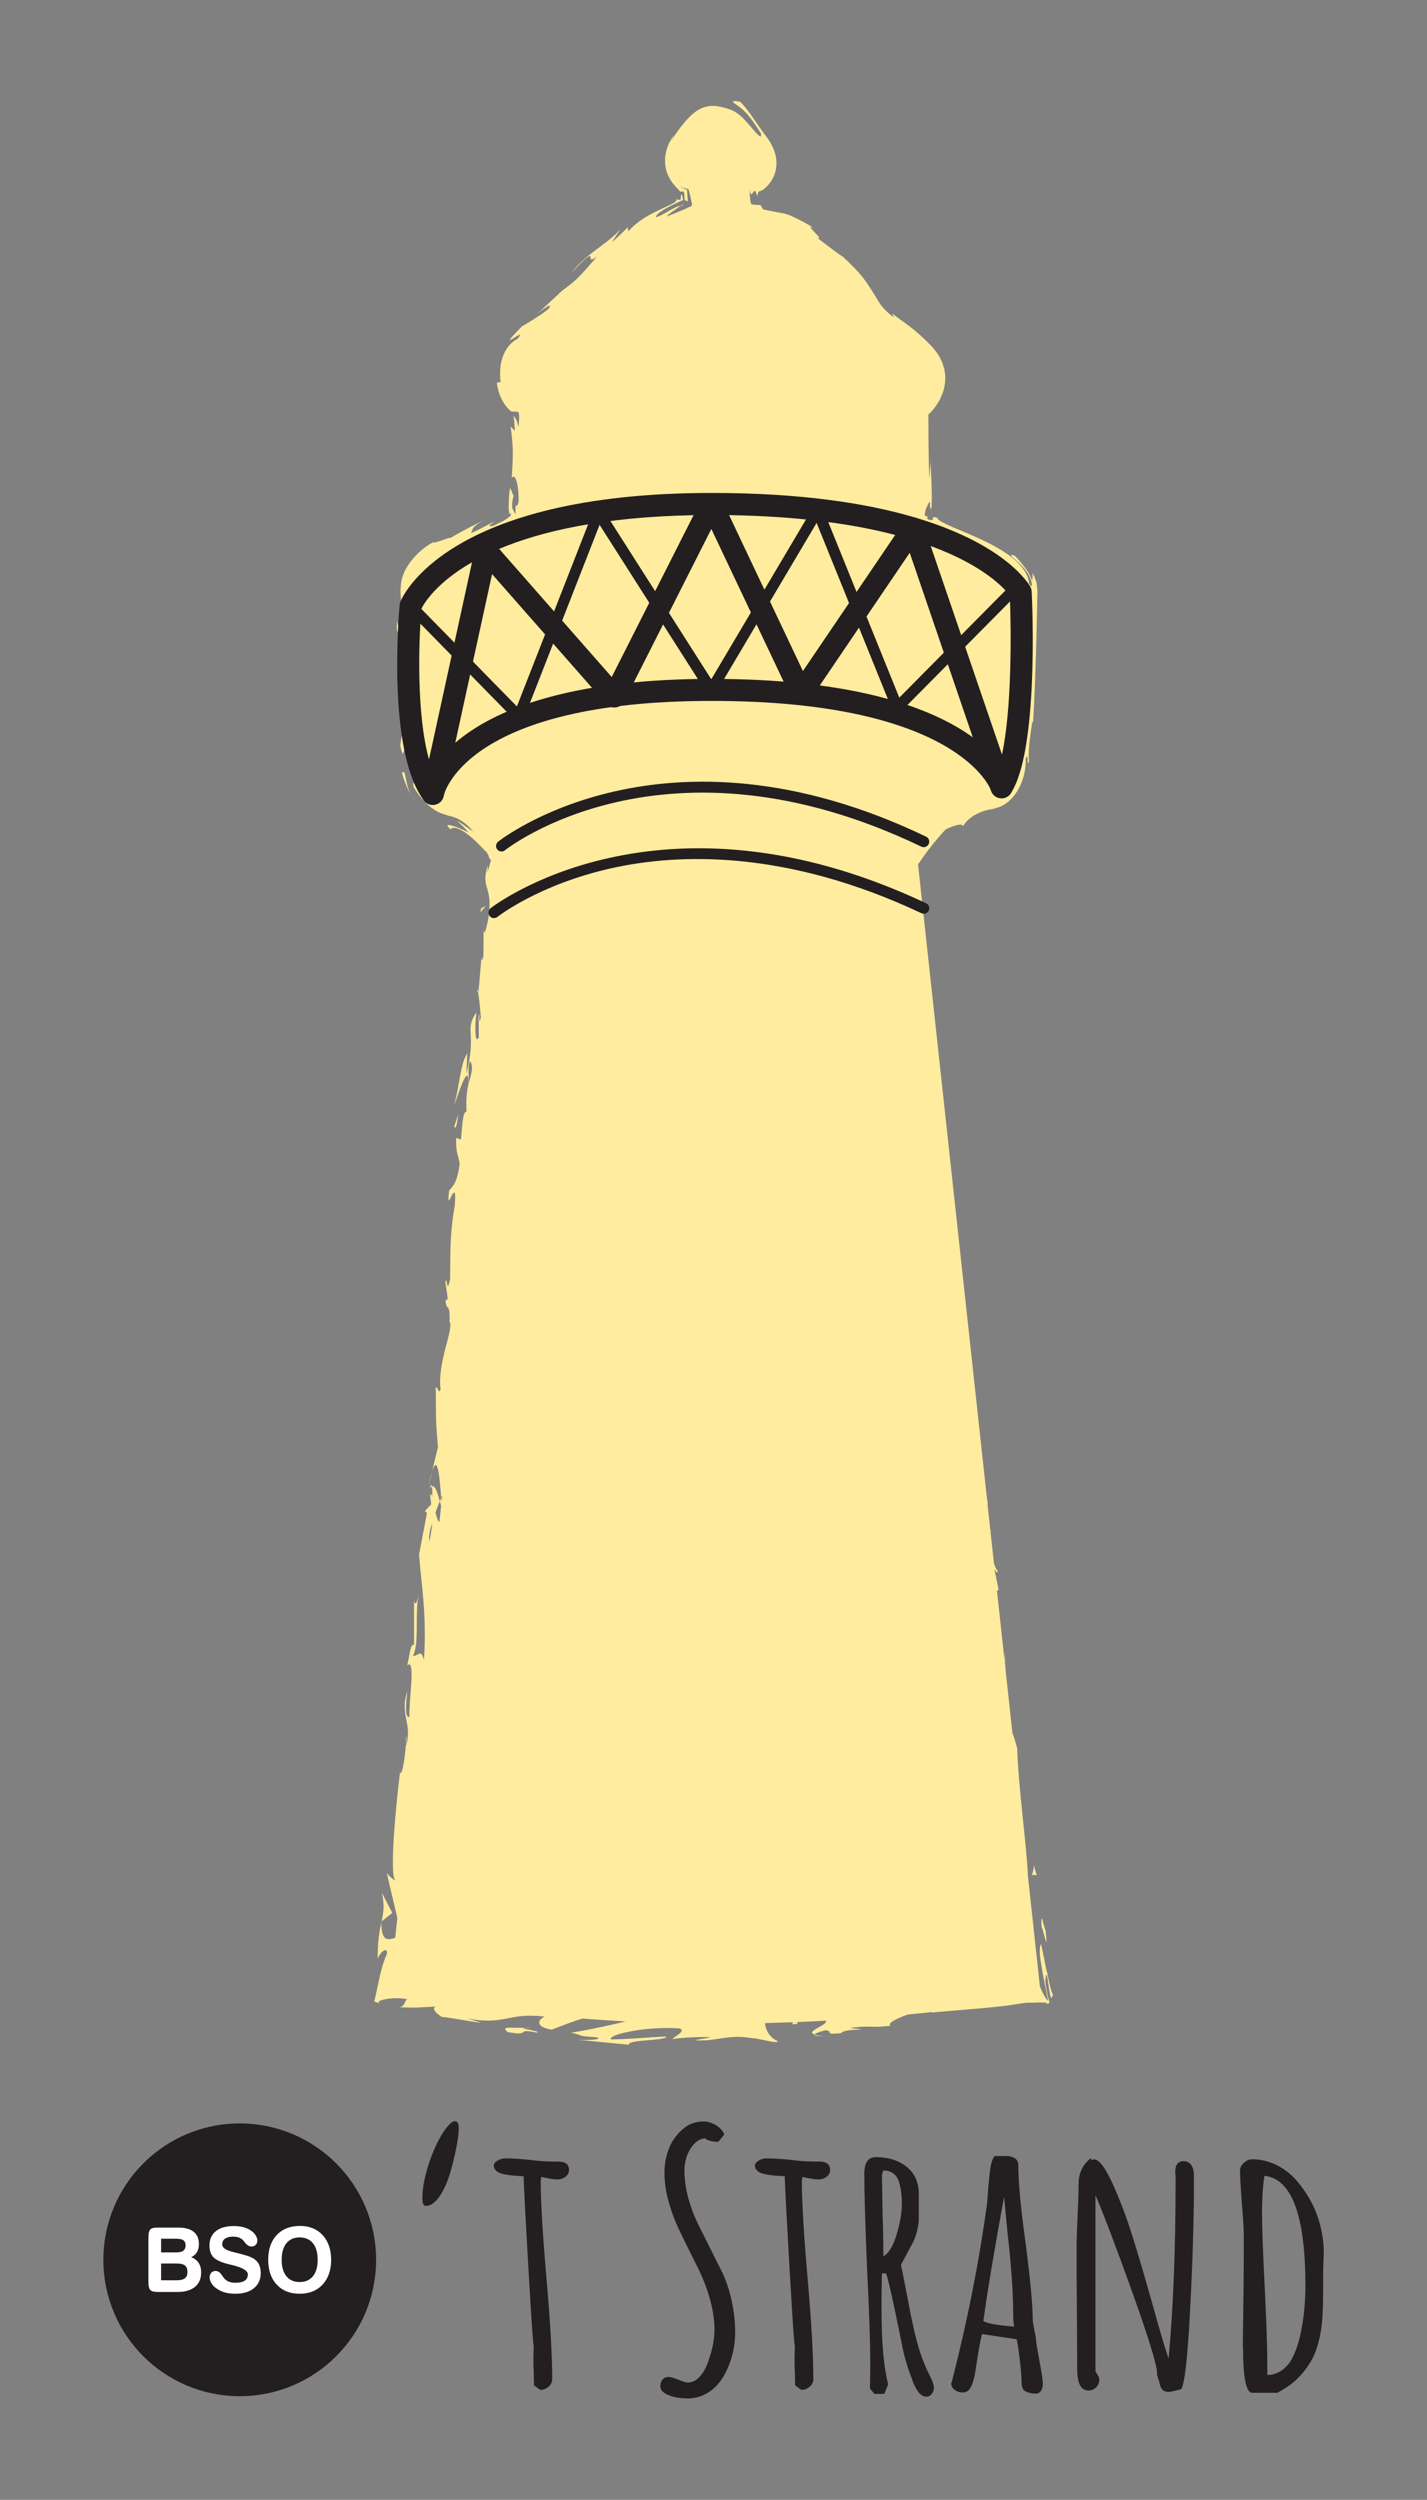 <?xml version="1.0" encoding="UTF-8"?>
<svg xmlns="http://www.w3.org/2000/svg" id="Layer_1" viewBox="0 0 183.45 321.31">
  <rect x="0" y="0" width="183.45" height="321.31" fill="#808080" stroke="none"/>
  <defs>
    <style>.cls-1{fill:#231f20;}.cls-1,.cls-2,.cls-3{stroke-width:0px;}.cls-2{fill:#fff;}.cls-3{fill:#ffec9e;}</style>
  </defs>
  <path class="cls-3" d="m62.2,119.45v-1.11c-.02.52-.01.86,0,1.11Z"></path>
  <path class="cls-3" d="m61.33,127.37l.17.21c-.07-.38-.13-.54-.17-.21Z"></path>
  <path class="cls-3" d="m55.56,189.13c-.15.46-.31,1.13-.5,2.07l.5-2.07Z"></path>
  <path class="cls-3" d="m51.43,81.17l-.41-1.3c-.05,2.02.2,1.14.41,1.3Z"></path>
  <path class="cls-3" d="m119.64,65.51s-.03.1-.05.15c.06,0,.06-.07.05-.15Z"></path>
  <path class="cls-3" d="m119.9,258.68s-.05,0-.09,0c.31.05.26.04.09,0Z"></path>
  <path class="cls-3" d="m87.44,26.5c.05,0,.11-.01.16-.02.5-.39.25-.26-.16.02Z"></path>
  <path class="cls-3" d="m49.02,246.99s0,.08,0,.12c0-.05.02-.11.03-.15l-.04.03Z"></path>
  <path class="cls-3" d="m49.09,243.27c.37,1.63.21,2.51-.03,3.69l1.37-1.09-1.34-2.6Z"></path>
  <path class="cls-3" d="m134.56,253.42c-.12-.59-.25-1.24-.37-1.87-.12-.59-.24-1.17-.35-1.66-.27.34-.18,1.48.04,2.78.23,1.37.61,3.21.87,4.5-.31-.23-.68-.95-1.06-1.82l-1.56-14.38c-.09-3.26-1.24-11.45-1.36-16.24-.2-.66-.44-1.67-.61-1.92l-2-18.42c.08.05.15.05.22-.04l-.48-2.34-.03-.28c.12.07.36.81.38.12-.14-.05-.31-.39-.47-.91l-.43-3.93c0-.06,0-.12.01-.19-.02-.06-.03-.11-.05-.17l-.35-3.21c0-.11,0-.26,0-.45-.06-.21-.08-.43-.11-.65l-8.83-81.24c.83-1.23,2.07-2.92,3.55-4.49,1-.48,2.07-.86,2.24-.43.64-1.11,2.14-1.96,3.77-2.19.35-.08.7-.19,1.04-.32.34-.16.67-.35.96-.6.32-.23.56-.54.82-.84.22-.32.44-.61.59-.92.65-1.23.91-2.52.86-3.79.41-.99.11.95.44.44-.14-1.29.04-2.7.43-5.29l.08.3c.23-3.67.28-6.25.38-8.94.04-1.34.07-2.71.11-4.25.02-.76.03-1.56.05-2.42,0-.21.01-.43.02-.65,0-.21,0-.62,0-.93-.07-.34-.05-.73-.17-1.08-.12-.35-.24-.72-.45-1.05.03.33,0,.67-.05.99-.42-1.16-.99-1.76-1.33-2.2-.34-.39-.56-.69-.91-1.01-.58-.21-.57-.09-.29.18.29.28.81.67,1.39,1.33.61.64.99,1.47,1.08,1.96.07.24,0,.41-.04.44-.07.03-.11-.09-.31-.34-.01-.19-.03-.43-.11-.69-.1-.25-.21-.54-.39-.83-.19-.27-.42-.62-.66-.87-.24-.24-.5-.53-.78-.75-1.13-.95-2.54-1.73-3.94-2.4-1.4-.66-2.79-1.22-3.91-1.7-1.08-.48-2.08-.95-1.98-1.2-.6-.19-.59-.04-.6.1.02.15.03.29-.65.09-.02-.06-.03-.11-.04-.17,0-.06-.03-.09.04-.2-.13-.01-.25-.05-.38-.11.03-.51.14-.89.27-1.11.13-.35.29-.66.41-.67,0,.11,0,.23,0,.37,0,.07,0,.14.01.22,0,.07.01.07.02.11.02.11.05.22.07.3.04-.11.07-.22.1-.33,0,0,0-.09.01-.18v-.26c.01-.17.02-.35.02-.53,0-.71-.02-1.46-.04-2.17-.05-1.21-.12-2.28-.11-2.8l-.17,2.34c-.05-1.32-.08-2.7-.1-4.1,0-1.26-.02-2.54-.02-3.84.02-.13-.05-.31.05-.4.11-.09.21-.18.3-.28l.05-.05.18-.21c.12-.14.23-.3.34-.44.22-.31.45-.67.63-1.06.38-.77.61-1.62.62-2.47.03-.43-.06-.85-.12-1.27-.13-.4-.22-.82-.43-1.19-.19-.38-.39-.75-.65-1.07l-.38-.48c-.13-.16-.21-.23-.32-.34-.8-.84-1.67-1.63-2.54-2.3-.87-.67-1.69-1.22-2.36-1.74.06.16.12.32.2.48-.98-.72-1.49-1.32-1.86-1.87-.09-.14-.17-.27-.25-.4-.09-.15-.18-.3-.27-.44-.17-.28-.33-.53-.49-.8-.66-1.01-1.33-2.14-3.61-4.21l.2.12c-1.05-.69-2.33-1.68-3.66-2.69.69.37.2-.19-.27-.68-.47-.49-.9-.96.02-.48-2.66-1.56-3.4-1.76-3.89-1.91-.25-.05-.45-.07-.83-.14-.37-.07-.91-.19-1.88-.38-.14-.2-.26-.39-.35-.56-.44-.03-.83-.02-1.18-.11-.09-.17-.16-.38-.21-1.37,0-.11-.02-.33-.03-.58.06.42.12.6.19.62.03.06.06.06.09.02.1-.05.2-.31.31-.38.11-.07.23.06.37.57,0,0,.02.04.03.07l.02-.06c.03-.12.05-.23.08-.34l.03-.16s.11-.04.16-.06c.24-.07.44-.17.59-.29.67-.55,1.22-1.33,1.45-2.22.22-.87.16-1.72-.04-2.36-.19-.65-.46-1.17-.74-1.6l-.21-.32-.18-.24c-.12-.16-.23-.31-.34-.46-.22-.31-.43-.61-.64-.89-.23-.34-.45-.67-.67-.98-.52-.75-1.03-1.47-1.7-2.14-1.04-.22-1.08,0-.68.25.41.26,1.19.82,1.82,1.62.32.39.63.82.84,1.14.2.31.38.59.53.81.27.43.37.62.11.31.21.66-.25.26-.92-.52-.32-.36-.78-.93-1.26-1.42-.48-.5-1.03-.89-1.54-1.12-.52-.21-1.04-.35-1.62-.46-.58-.11-1.26-.14-2,.12-.73.25-1.53.84-2.31,1.77-.37.43-.64.76-.96,1.21-.32.46-.59.81-1,1.61.31-.57.28-.69.54-1.09-.24.26-.53.75-.76,1.22-.1.27-.2.55-.29.83-.07.3-.12.63-.16.95-.02.69.04,1.45.36,2.16.3.71.76,1.31,1.29,1.81.1.12.2.23.29.35.08-.01.16-.01.24-.01.07,0,.19-.01.22.03.02.05.04.1.05.15.03.11.04.23.04.35,0,.21,0,.4.06.56.05.05.16.06.39.18-.02-.06-.04-.51-.07-.84l-.03-.42v-.21c-.02-.07-.14-.06-.19-.09-.26-.1-.5-.22-.7-.38-.11-.08-.18-.17-.28-.25.1.08.18.16.28.24.22.14.5.24.82.31.07.03.2.01.23.07l.06.2c.04.14.08.29.12.44.07.29.13.59.2.9.03.23.27.61-.25.73-.35.19-.77.35-1.21.55-.54.22-1.11.45-1.73.7.12-.14.43-.43.83-.7.18-.13.46-.31.59-.41.13-.1.26-.21.37-.28-.24.04-.37.08-.61.19-.28.13-.56.28-.83.43-.54.33-1.08.64-1.72.86-.03-.4,1.03-1.08,2.45-1.74.32-.17.71-.32,1.06-.48-.03-.14-.06-.34-.11-.48-.03-.11-.07-.21-.12-.28-.05.11-.07.22-.08.33,0,.09,0,.17.01.27v.05c-.28.16-.43.18-.5-.19.04.27-.11.47-.39.66-.56.3-1.19.58-1.85.9-1.33.62-2.82,1.4-4.01,2.77l-.08-.52c-.42.38-1.22,1.25-2.02,1.89.34-.56.73-1.09,1.1-1.64-1.98,2.13-4.63,3.23-6.28,5.62,1.95-2.25,2.35-2.29,2.4-2.11.06.2-.13.72.86,0-1.17,1.33-1.91,2.19-2.52,2.78-.61.59-1.07.92-1.56,1.29-.47.32-1.08.95-1.53,1.35-.54.51-1.03,1-2.43,2.2.39-.36,1.07-.84,1.49-1.1.42-.27.68-.36.33.18-.44.37-1.04.79-1.69,1.2-.65.41-1.3.83-1.74,1.06-3.89,3.95.92-.26-.55,1.59-1.42.72-2.57,2.59-2.2,5.58l-.48.07c.13,1.36.67,2.3,1.06,2.87.2.27.37.47.53.62.08.07.16.15.21.19.01,0,.04,0,.07.01.29.09.48-.03.81.08.03.01.09.02.11.05.01.03.02.07.03.12.02.09.03.21.04.36,0,.13,0,.28-.01.45-.02.27-.03.58-.06.93l-.26-.85c-.09-.18-.17-.29-.26-.41-.05-.06-.1-.12-.14-.17l.03.2.04.24.02.13.02.27.07,1.1-.55-.55c.41,2.9.3,3.8.15,6.64.34-.66.88.37.89,2.88-.14.86-.26.62-.33.61-.04-.01-.06.07-.07.3-.01.14,0,.39,0,.84-.15-.27-.32-.5-.4-.72-.02-.06-.03-.09-.04-.18,0-.14,0-.29,0-.45.02-.31.08-.66.19-1.05-.16-.16-.3-.79-.46-.96-.08.46-.13.98-.15,1.52,0,.27-.01.55-.02.82v.21s0,.12,0,.12c.02.17.04.33.05.47,0,.07.04.16,0,.2-.05.02-.1.04-.15.06.06-.03.22,0,.22-.08.02-.07.04-.12.08-.16l.08.28c.05.11-.07.11-.1.17-.12.09-.22.18-.39.3l-.26.17-.14.09-.07.05-.15.07-1.2.59c-.85.12-.28-.26.3-.6-1.01.41-1.64.87-3.11,1.52.24-.52-.02-.88,2.07-1.85-1.57.72-3.13,1.51-4.67,2.44-.38-.04-2.72.99-2.17.5-.72.41-1.49.9-2.31,1.76-.9.92-1.9,2.39-1.95,3.95-.05.4-.05.73-.03,1.1l.05.73c.03.45.05.9.06,1.36.02.92,0,1.84-.1,2.75.07.19.13.57.17,1.35-.14,3.43-.67,6.53.2,10.7-.16.82-.31,1.65-.42,2.51.34,1.71.43.82.58.24.07-.29.16-.51.3-.31.14.2.3.81.67,2.2.58,1.97.69,2.42.5,2.54-.17.13-.53-.09-.31.72.36.55.74,1.16,1.55,1.97.38.39.83.74,1.32,1.03.5.31,1.09.46,1.67.65,1.05.17,2.18.86,3.1,2.02-.83-.54-1.37-1.04-2.1-1.39.51.42,1.01.93,1.49,1.49-1.22-.6-2.08-.9-2.46-.94-.37-.03-.36.03.14.55.19-.29.66-.27,1.32.07.66.33,1.49,1.01,2.27,1.79.19.2.39.4.58.6l.2.21.09.09c.08.09.24.15.24.26.04.11.1.18.18.32.07.31.18.52.34.58l-.47,1.68c.07-.49,0-.57.06-1.06-1,3.25.71,2.57.07,6.82-.26,1.48-.57,2.5-.62,1.47l-.02,3.36c-.11.8-.27.75-.25.16l-.39,4.66-.04-.04c.14.74.29,2.42.34,3.23-.33,1.27-.07-.66-.28-.35l.03,2.84c-.47,1.11-.56-1.25-.31-3.19-1.63,2.48.09,2.36-1.29,7.93l.11-2.67c-.95,1.63-.89,3.72-1.68,6.66.33-.68,1.84-5.86,1.85-2.79-.19.85-.36,1.97-.26,3.64-.48-.04-.53,1.58-.72,3.59l-.62-.2c-.05,2.19.3,2.05.45,3.36-.32,2.41-.87,2.86-1.34,3.38-.51,3.86,1.07-2.59.71,2.01-.58,3.19-.57,5.48-.59,9.37-.46,2.23-.35-.44-.62.35l.3,2.05c-.06.49-.2.31-.27.22.02,1.7.62.21.51,2.87.62.79-1.6,5.32-1.15,8.68-.27.79-.35-.43-.62-.21.04,4.55-.03,3.89.28,7.66l-.75,3.1c.72-2.26.97.75,1.16,3.39.05-.12.09-.23.14-.34l-.09.89c-.01-.18-.03-.36-.04-.55-.06.15-.12.3-.18.45.06.22.11.42.17.62l-.22,2.04c-.19-.02-.35-.56-.5-1.22.19-.49.37-.97.55-1.44-.28-1.06-.6-2.06-1-1.89.04.28.05.8.03,1.37-.08-.28-.15-.46-.23-.34-.08.13.01.58.1,1.27l-.81.86.26.26-1.02,5.35c.3,3.94,1,7.41.64,13.56-.36-1.58-.81-.42-1.42-.56.83-1.6.23-4.77.7-7.94-.24,1.65-.5,1.25-.56.82v5.73c-.5-.18-.51,1.16-.88,2.62,1.11-1.01.22,4.29.28,6.63-.35.11-.63-.48-.25-3.28-1.08,3.02.74,4.13-.22,7.11.06-.69.16-1.05.01-1.34.13,1.63-.52,5.53-.72,4.58l.07-.69c-.6,4.54-1.48,13.87-.71,14.64-.11.03-.96-.71-1.1-1l1.37,5.81-.27,2.56c-.81.24-1.79.66-1.79-1.99-.22,1.07-.48,2.4-.47,4.72.18-.73,1.25-1.73,1.21-.71-.54,1.23-.74,2.12-.92,2.87-.09.41-.18.85-.32,1.5-.08.34-.16.74-.27,1.22-.03.12-.06.25-.09.39,0,.06-.05.15-.03.2l.17.06c.23.08.49.17.76.27-.77-.23-.33-.48.46-.63.81-.15,1.88-.22,2.87,0-.42.09-.26,1.1-1.26,1.02l1.69.05h.4s.29,0,.29,0l.57-.03,2.27-.12c-1.12-.01-.37.9.56,1.41-.42-.25,3.79.61,4.98.68l-1.82-.54c2.46.46,3.74.25,5.01.02,1.27-.25,2.53-.56,4.97-.26-.61.17-1.62,1.26.87,1.67.64-.21,2.09-.85,3.95-1.42,1.87.15,3.73.27,5.56.36-.3.08-.61.16-.92.23-2.15.5-4.46.98-6.1,1.22,1.85.39.49.42,3.29.59.97.38-1.56.36-2.39.32,2.17.21,4.35.45,6.53.64-.25-.68,5.03-.49,4.79-1.06-2.36.12-4.74.35-7.11.38-.12-.35.93-.73,2.58-1.04,1.65-.32,3.89-.52,6.19-.38,1.16.31-.9,1.17-.81,1.39.61-.17,4.39-.39,4.81-.22l-1.96.35c2.58.24,4.2-.81,7.29-.27,1.06.02,3.21.79,3.38.39-1.05-.43-1.6-1.44-1.64-2.32,1.22-.03,2.42-.07,3.6-.11l-.14.26.69-.04-.03-.24c1.26-.05,2.49-.11,3.69-.18.35.55-2.76,1.39-1.44,1.78.06-.19,1.01-.46,1.41-.55,1.12.1-.43.61,1.99.38.36-.71,4.93-.29,1.11-.66,2.35-.37,2.53,0,5.3-.29-.6-.24.6-.9,2.16-1.45,1.07-.1,2.09-.21,3.08-.31.05.02.1.03.14.04,2.41-.21,4.27-.37,6.08-.52.91-.07,1.8-.17,2.76-.28.48-.05.96-.11,1.47-.19.56-.09,1.15-.18,1.77-.27.27.04,1.05-.01,1.71-.02.65,0,1.18.01.75.25.16-.08.37-.1.46-.23-.06-.23-.12-.48-.19-.76-.13-.54-.25-1.16-.35-1.98.13-1.56.25-.67.41.46.15,1.07.33,2.38.57,1.21-.22-.23-.49-1.5-.76-2.92Zm-79.01-57.69c-.04.71-.14,1.51-.36,2.38-.1-.57.07-1.43.36-2.38Zm4.9-59.35c.46.91.13,1.54-.17,2.81-.02-.76-.17-2.29.17-2.81Z"></path>
  <path class="cls-3" d="m61.93,122.97l.04-.41c-.02.16-.03.3-.04.41Z"></path>
  <path class="cls-3" d="m87.82,25.73s-.03.01-.04.02c0,0,0,.02,0,.02.02-.02.06-.05.03-.04Z"></path>
  <path class="cls-3" d="m119.62,59.25l.02-.21c0,.05-.01.13-.02.21Z"></path>
  <path class="cls-3" d="m55.25,191.38c.1-.2.2-.25.29-.29-.05-.3-.14-.32-.29.29Z"></path>
  <path class="cls-3" d="m51.51,81.41v-.12c-.02-.07-.05-.1-.08-.12l.08.24Z"></path>
  <path class="cls-3" d="m106.12,261.71c-.73-.03-1.13-.1-1.41-.18-.03.12.3.2,1.41.18Z"></path>
  <polygon class="cls-3" points="129.29 214.9 129.16 212.4 129.14 213.14 129.29 214.9"></polygon>
  <path class="cls-3" d="m132.65,240.99l.63.02-.38-1.25c-.02.75-.13.81-.25,1.24Z"></path>
  <path class="cls-3" d="m134.41,248.1c-.2-.26-.64-2.96-.51-.45.2.25.92,3.89.51.45Z"></path>
  <path class="cls-3" d="m67.43,260.63c-1.99.05-3.01-.23-2.19.55,3.23.59.85-.54,3.76.08.79-.16-2.38-.51-1.57-.63Z"></path>
  <path class="cls-3" d="m67.43,260.63c.32,0,.66-.02,1.02-.05-.57,0-.85.02-1.02.05Z"></path>
  <path class="cls-3" d="m58.38,144.8l.14.17c.2-.3.27-.79.4-1.75l-.53,1.58Z"></path>
  <polygon class="cls-3" points="61.84 116.78 61.78 117.26 62.46 116.42 61.84 116.78"></polygon>
  <path class="cls-3" d="m52.86,102.25c.15.3.33.61.55.95-.2-.32-.38-.64-.55-.95Z"></path>
  <path class="cls-3" d="m52.16,100.01c-.12-.67-.17-.93-.49-.69.23.89.62,1.88,1.19,2.93-.49-.98-.59-1.73-.7-2.24Z"></path>
  <path class="cls-1" d="m55.64,103.46c-.08,0-.16,0-.24-.02-.77-.13-1.29-.86-1.16-1.63.1-.59,2.87-14.55,37.25-14.55s38.47,12.98,38.63,13.53c.22.75-.21,1.54-.96,1.76-.74.22-1.54-.21-1.76-.96-.03-.1-4.13-11.5-35.91-11.5s-34.43,12.07-34.45,12.19c-.12.69-.72,1.18-1.4,1.18Z"></path>
  <path class="cls-1" d="m55.64,103.46c-.44,0-.86-.2-1.13-.56-4.83-6.34-3.2-24.41-3.13-25.17.01-.13.04-.26.09-.38.22-.57,5.87-13.99,40.01-13.99,11.62,0,20.05,1.35,26.13,3.15.11.02.22.05.33.1,11.44,3.46,14.35,8.5,14.52,8.82.1.19.16.4.17.61.1,2.09.87,20.58-2.7,25.94-.3.45-.83.68-1.36.62-.54-.07-.98-.44-1.16-.95l-10.46-30.6-12.77,18.84c-.29.42-.79.66-1.28.62-.51-.04-.96-.35-1.17-.81l-10.28-21.71-11.21,22.17c-.21.42-.62.71-1.09.77-.46.06-.93-.12-1.24-.47l-14.65-16.67-6.23,28.55c-.12.54-.54.96-1.08,1.08-.1.02-.21.03-.31.03Zm-1.46-25.23c-.36,4.09-.67,13.5.97,19.38l5.53-25.34c-4.62,2.65-6.18,5.31-6.5,5.96Zm65.47-8.05l9.16,26.8c1.27-5.8,1.2-15.86,1.01-20.42-.61-.83-3.21-3.82-10.17-6.38Zm-55.48.37l14.47,16.47,10.52-20.8c-11.79.22-19.71,2.11-24.99,4.33Zm29.56-4.34l9.49,20.04,11.86-17.49c-5.22-1.37-12.17-2.4-21.35-2.55Z"></path>
  <path class="cls-1" d="m66.73,92.8c-.19,0-.37-.08-.51-.21l-13.94-14.23c-.27-.28-.27-.73,0-1,.28-.27.73-.27,1,0l13.17,13.44,9.84-25.15c.1-.25.33-.42.59-.45.26-.04.52.1.67.32l13.89,21.79,13.07-22.05c.14-.23.38-.36.66-.35.27.02.5.19.6.44l9.84,24.32,14.46-14.6c.28-.28.72-.28,1,0,.28.28.28.72,0,1l-15.22,15.36c-.17.17-.41.24-.64.2-.23-.05-.43-.21-.52-.43l-9.71-23.99-12.93,21.81c-.12.21-.35.34-.6.35-.26-.02-.48-.12-.61-.33l-13.76-21.58-9.73,24.88c-.09.22-.28.39-.52.44-.05,0-.09.01-.14.01Z"></path>
  <path class="cls-1" d="m64.48,109.45c-.21,0-.41-.09-.55-.26-.25-.3-.2-.75.1-1,.21-.17,21.31-16.84,55.03-.65.35.17.5.59.33.95-.17.35-.59.5-.95.33-32.92-15.81-53.32.31-53.53.47-.13.11-.29.16-.45.16Z"></path>
  <path class="cls-1" d="m63.5,118.01c-.21,0-.42-.09-.55-.27-.24-.31-.19-.75.11-1,.21-.17,21.68-16.83,56-.64.35.17.5.59.34.94-.17.35-.59.51-.94.34-17.5-8.25-31.39-7.69-39.96-5.76-9.28,2.09-14.5,6.19-14.55,6.23-.13.1-.29.15-.44.15Z"></path>
  <path class="cls-1" d="m54.3,282.54c0-1.2.25-2.6.76-4.21.51-1.61,1.11-2.96,1.8-4.07.69-1.08,1.23-1.62,1.62-1.62.33,0,.5.3.5.9s-.11,1.44-.32,2.52c-.21,1.08-.48,2.18-.81,3.29-.36,1.2-.82,2.2-1.37,2.99-.56.79-1.13,1.19-1.73,1.19-.3,0-.45-.33-.45-.99Z"></path>
  <path class="cls-1" d="m68.65,306.57l-.04-1.75c-.03-.51-.04-1.08-.04-1.71l.04-1.53c-.09-.33-.31-3.62-.67-9.86-.36-6.24-.57-10.24-.63-12.01-1.74-.06-2.85-.24-3.33-.54-.33-.24-.5-.51-.5-.81,0-.24.16-.46.47-.65.32-.19.64-.29.97-.29.84,0,1.86.06,3.06.18,1.14.15,2.16.23,3.06.23h.72c.93,0,1.39.36,1.39,1.08,0,.36-.15.65-.45.88-.3.22-.65.34-1.04.34-.27,0-.66-.04-1.17-.14l-.9-.18-.04.23-.04.22c0,2.67.25,6.93.76,12.78.48,5.49.72,9.75.72,12.78,0,.36-.16.68-.47.95-.32.27-.67.41-1.06.41l-.81-.58Z"></path>
  <path class="cls-1" d="m85.61,307.69c-.48-.27-.72-.58-.72-.95s.09-.65.27-.88c.18-.22.43-.34.76-.34.3,0,.73.12,1.3.36.63.24,1.02.36,1.17.36.57,0,1.09-.25,1.55-.74.46-.5.83-1.15,1.1-1.96.54-1.5.81-2.85.81-4.05,0-1.29-.2-2.65-.61-4.07-.4-1.42-.95-2.81-1.64-4.16l-.72-1.44c-.75-1.5-1.33-2.68-1.73-3.55s-.76-1.82-1.06-2.83c-.45-1.44-.67-2.83-.67-4.19,0-1.08.19-2.1.56-3.06s.94-1.77,1.69-2.43c.75-.72,1.68-1.08,2.79-1.08.54,0,1.06.16,1.58.47.51.32.87.71,1.08,1.19l-.77.95c-.78,0-1.37-.15-1.75-.45-.54.06-1.01.32-1.42.79-.41.46-.71,1-.92,1.6-.18.57-.27,1.14-.27,1.71,0,1.14.16,2.3.47,3.49.32,1.19.73,2.3,1.24,3.35l3.15,6.3c.51,1.08.92,2.29,1.21,3.64.3,1.35.45,2.7.45,4.05,0,1.98-.48,3.84-1.44,5.58-.51.9-1.17,1.61-1.98,2.14-.81.52-1.71.79-2.7.79-1.08,0-2.01-.2-2.79-.58Z"></path>
  <path class="cls-1" d="m102.22,306.57l-.04-1.75c-.03-.51-.04-1.08-.04-1.71l.04-1.53c-.09-.33-.31-3.62-.67-9.86-.36-6.24-.57-10.24-.63-12.01-1.74-.06-2.85-.24-3.33-.54-.33-.24-.5-.51-.5-.81,0-.24.16-.46.47-.65.32-.19.64-.29.97-.29.84,0,1.86.06,3.06.18,1.14.15,2.16.23,3.06.23h.72c.93,0,1.39.36,1.39,1.08,0,.36-.15.65-.45.88-.3.22-.65.34-1.04.34-.27,0-.66-.04-1.17-.14l-.9-.18-.04.23-.04.22c0,2.67.25,6.93.76,12.78.48,5.49.72,9.75.72,12.78,0,.36-.16.68-.47.95-.32.27-.67.41-1.06.41l-.81-.58Z"></path>
  <path class="cls-1" d="m117.29,305.89c-.63-1.56-1.1-3.17-1.4-4.82l-.31-1.53c-.87-4.29-1.43-6.73-1.67-7.33h-.54c0,.87-.02,1.67-.04,2.38v2.48c0,4.02.28,7.16.85,9.41l-.5,1.21h-1.26l-.58-.67.04-3.02c0-2.7-.13-6.79-.41-12.29-.24-5.85-.36-9.94-.36-12.29,0-1.44.5-2.16,1.48-2.16,1.62,0,2.95.42,3.98,1.26,1.04.84,1.55,2.01,1.55,3.51v3.15c0,.45-.08.97-.22,1.55-.15.59-.32,1.06-.5,1.42l-.86,1.62-.72,1.35.23,1.08.63,3.2c.42,2.31.82,4.18,1.21,5.62.39,1.44.87,2.75,1.44,3.92l.27.54c.3.6.45,1.08.45,1.44,0,.3-.09.56-.27.79-.18.22-.42.34-.72.34-.66,0-1.26-.72-1.8-2.16Zm-2.05-18.61c.46-1.48.7-2.86.7-4.12,0-.96-.12-1.86-.36-2.7-.15-.48-.4-.85-.74-1.1-.34-.25-.77-.38-1.28-.38l-.09.22-.09.41.09,5.31c.06,1.56.09,3.26.09,5.08.66-.33,1.22-1.24,1.69-2.72Z"></path>
  <path class="cls-1" d="m131.83,307.38c-.33-.21-.5-.6-.5-1.17,0-.9-.15-2.43-.45-4.59l-.18-.95-4.46-.67c-.18.69-.44,2.09-.76,4.18-.18,1.47-.47,2.45-.86,2.93-.21.27-.51.4-.9.4-.36,0-.69-.11-.99-.34-.3-.23-.45-.5-.45-.83l.09-.22.04-.18c1.98-7.71,3.48-15.32,4.5-22.82,0-.12.01-.32.04-.61s.06-.7.09-1.24c.09-1.11.19-2,.29-2.66.1-.66.28-1.15.52-1.49h1.53c.42,0,.78.1,1.08.29.3.2.45.47.45.83,0,2.28.32,5.67.95,10.17.6,4.62.9,7.86.9,9.72,0,.18.07.65.22,1.39.15.69.22,1.14.22,1.35s.15,1.11.45,2.7c.27,1.44.41,2.37.41,2.79v.04c0,.66-.24,1.08-.72,1.26-.69,0-1.2-.11-1.53-.32Zm-1.58-9.99c0-2.7-.24-6.15-.72-10.35l-.45-4.68c-1.29,7.05-2.18,12.38-2.66,15.97.45.3,1.77.54,3.96.72-.09-.45-.13-1-.13-1.67Z"></path>
  <path class="cls-1" d="m149.42,307.13c-.18-.2-.31-.53-.4-1.01l-.27-.86v-.22c0-.99-1.03-4.37-3.08-10.12-2.06-5.76-3.67-10.02-4.84-12.78v22.64l.18.31c.03.06.09.17.18.32.09.15.13.3.13.45,0,.39-.13.72-.41.99-.27.27-.6.41-.99.41-.96,0-1.44-.92-1.44-2.75l-.04-7.7c-.03-2.31-.04-4.89-.04-7.74,0-.96.04-2.36.13-4.19.09-1.89.13-3.29.13-4.18,0-1.41.54-2.52,1.62-3.33v.27c.18-.06.3-.09.36-.09.69,0,1.56,1.2,2.61,3.6.84,1.92,1.6,3.94,2.27,6.07.68,2.13,1.57,5.16,2.68,9.09l.45,1.62c.69,2.43,1.21,4.17,1.58,5.22.6-6.45.9-14.07.9-22.86v-.58c-.03-.18-.04-.38-.04-.58,0-.9.36-1.35,1.08-1.35.42,0,.74.17.97.49.22.33.34.75.34,1.26v3.38c-.06,4.62-.24,9.63-.54,15.03-.3,5.4-.66,8.45-1.08,9.14-.87.24-1.41.36-1.62.36-.36,0-.63-.1-.81-.29Z"></path>
  <path class="cls-1" d="m159.77,301.66l.09-7.11c.03-2.1.04-4.46.04-7.06,0-.96-.09-2.45-.27-4.46-.15-2.19-.22-3.52-.22-4,0-.39.16-.74.5-1.04.33-.3.69-.45,1.08-.45,1.05,0,2.06.23,3.04.7.97.47,1.84,1.12,2.59,1.96,1.59,1.83,2.64,3.84,3.15,6.03.27,1.11.41,2.2.41,3.28,0,.39-.02.75-.04,1.08l-.04,1.21v2.48c0,1.92-.06,3.44-.18,4.54-.18,1.5-.52,2.83-1.03,4-.6,1.26-1.47,2.38-2.61,3.38-.54.45-1.23.9-2.07,1.35h-3.24c-.78,0-1.17-1.96-1.17-5.89Zm4.82,3.13c.51-.32.95-.74,1.3-1.28.3-.48.58-1.09.83-1.82.25-.73.44-1.45.56-2.14.27-1.35.43-2.73.5-4.14.03-.36.04-.88.04-1.58,0-9.06-1.75-13.79-5.27-14.17-.21,1.35-.31,2.91-.31,4.68,0,1.89.12,5.19.36,9.9.21,4.17.32,7.49.32,9.94v1.08c.6,0,1.15-.16,1.67-.47Z"></path>
  <circle class="cls-1" cx="30.82" cy="290.46" r="17.53"></circle>
  <path class="cls-2" d="m20.11,294.58c-.39,0-.66-.09-.81-.27-.15-.18-.22-.52-.22-1.02v-5.67c0-.51.07-.85.22-1.03.15-.18.42-.27.81-.27h2.86c.85,0,1.49.18,1.93.54.44.36.67.88.67,1.56,0,.42-.08.77-.25,1.05s-.41.5-.74.65c.43.17.75.42.96.74.21.32.32.73.32,1.21,0,.8-.26,1.43-.79,1.86-.52.44-1.27.66-2.23.66h-2.73Zm.6-6.83v1.76h1.94c.42,0,.73-.07.92-.22s.29-.37.29-.68-.09-.52-.28-.66c-.19-.14-.5-.2-.94-.2h-1.93Zm0,3.18v2.16h2.02c.48,0,.82-.09,1.04-.26s.33-.44.33-.81-.11-.66-.32-.83-.57-.26-1.06-.26h-2Z"></path>
  <path class="cls-2" d="m33.08,287.99c0,.23-.07.41-.21.55-.14.14-.32.21-.55.21-.3,0-.58-.18-.86-.54-.07-.09-.13-.16-.16-.21-.15-.17-.33-.3-.55-.39-.22-.09-.49-.13-.79-.13-.44,0-.78.09-1.03.26s-.36.42-.36.74c0,.43.47.76,1.41.98.23.06.4.1.53.13.59.15,1.02.27,1.3.36.27.09.51.19.7.3.34.19.6.45.76.76s.25.69.25,1.14c0,.82-.29,1.47-.87,1.95-.58.48-1.37.72-2.37.72-.54,0-1-.06-1.39-.17s-.77-.3-1.13-.56c-.25-.18-.44-.39-.59-.64-.15-.25-.22-.49-.22-.73s.07-.45.21-.6.33-.23.56-.23c.3,0,.58.19.83.58.1.15.18.26.24.34.16.2.37.35.61.45.24.1.53.15.86.15.53,0,.93-.09,1.2-.27s.4-.45.4-.8c0-.49-.69-.9-2.08-1.22-.05-.01-.09-.02-.12-.03-1.07-.24-1.79-.55-2.17-.91-.38-.36-.56-.89-.56-1.58,0-.78.28-1.39.83-1.83.55-.44,1.32-.65,2.31-.65.45,0,.86.05,1.24.15s.71.26,1,.47c.24.16.43.36.57.6s.22.46.22.66Z"></path>
  <path class="cls-2" d="m38.52,286.1c1.24,0,2.22.39,2.95,1.18.73.79,1.1,1.85,1.1,3.18s-.37,2.39-1.1,3.18c-.73.79-1.72,1.18-2.95,1.18s-2.22-.39-2.95-1.18c-.73-.78-1.09-1.84-1.09-3.18s.36-2.4,1.09-3.18,1.71-1.17,2.95-1.17Zm0,1.48c-.73,0-1.29.25-1.7.75s-.61,1.21-.61,2.12.2,1.62.61,2.12.97.75,1.7.75,1.3-.25,1.71-.75.61-1.21.61-2.12-.2-1.62-.61-2.12c-.41-.5-.98-.75-1.71-.75Z"></path>
</svg>

